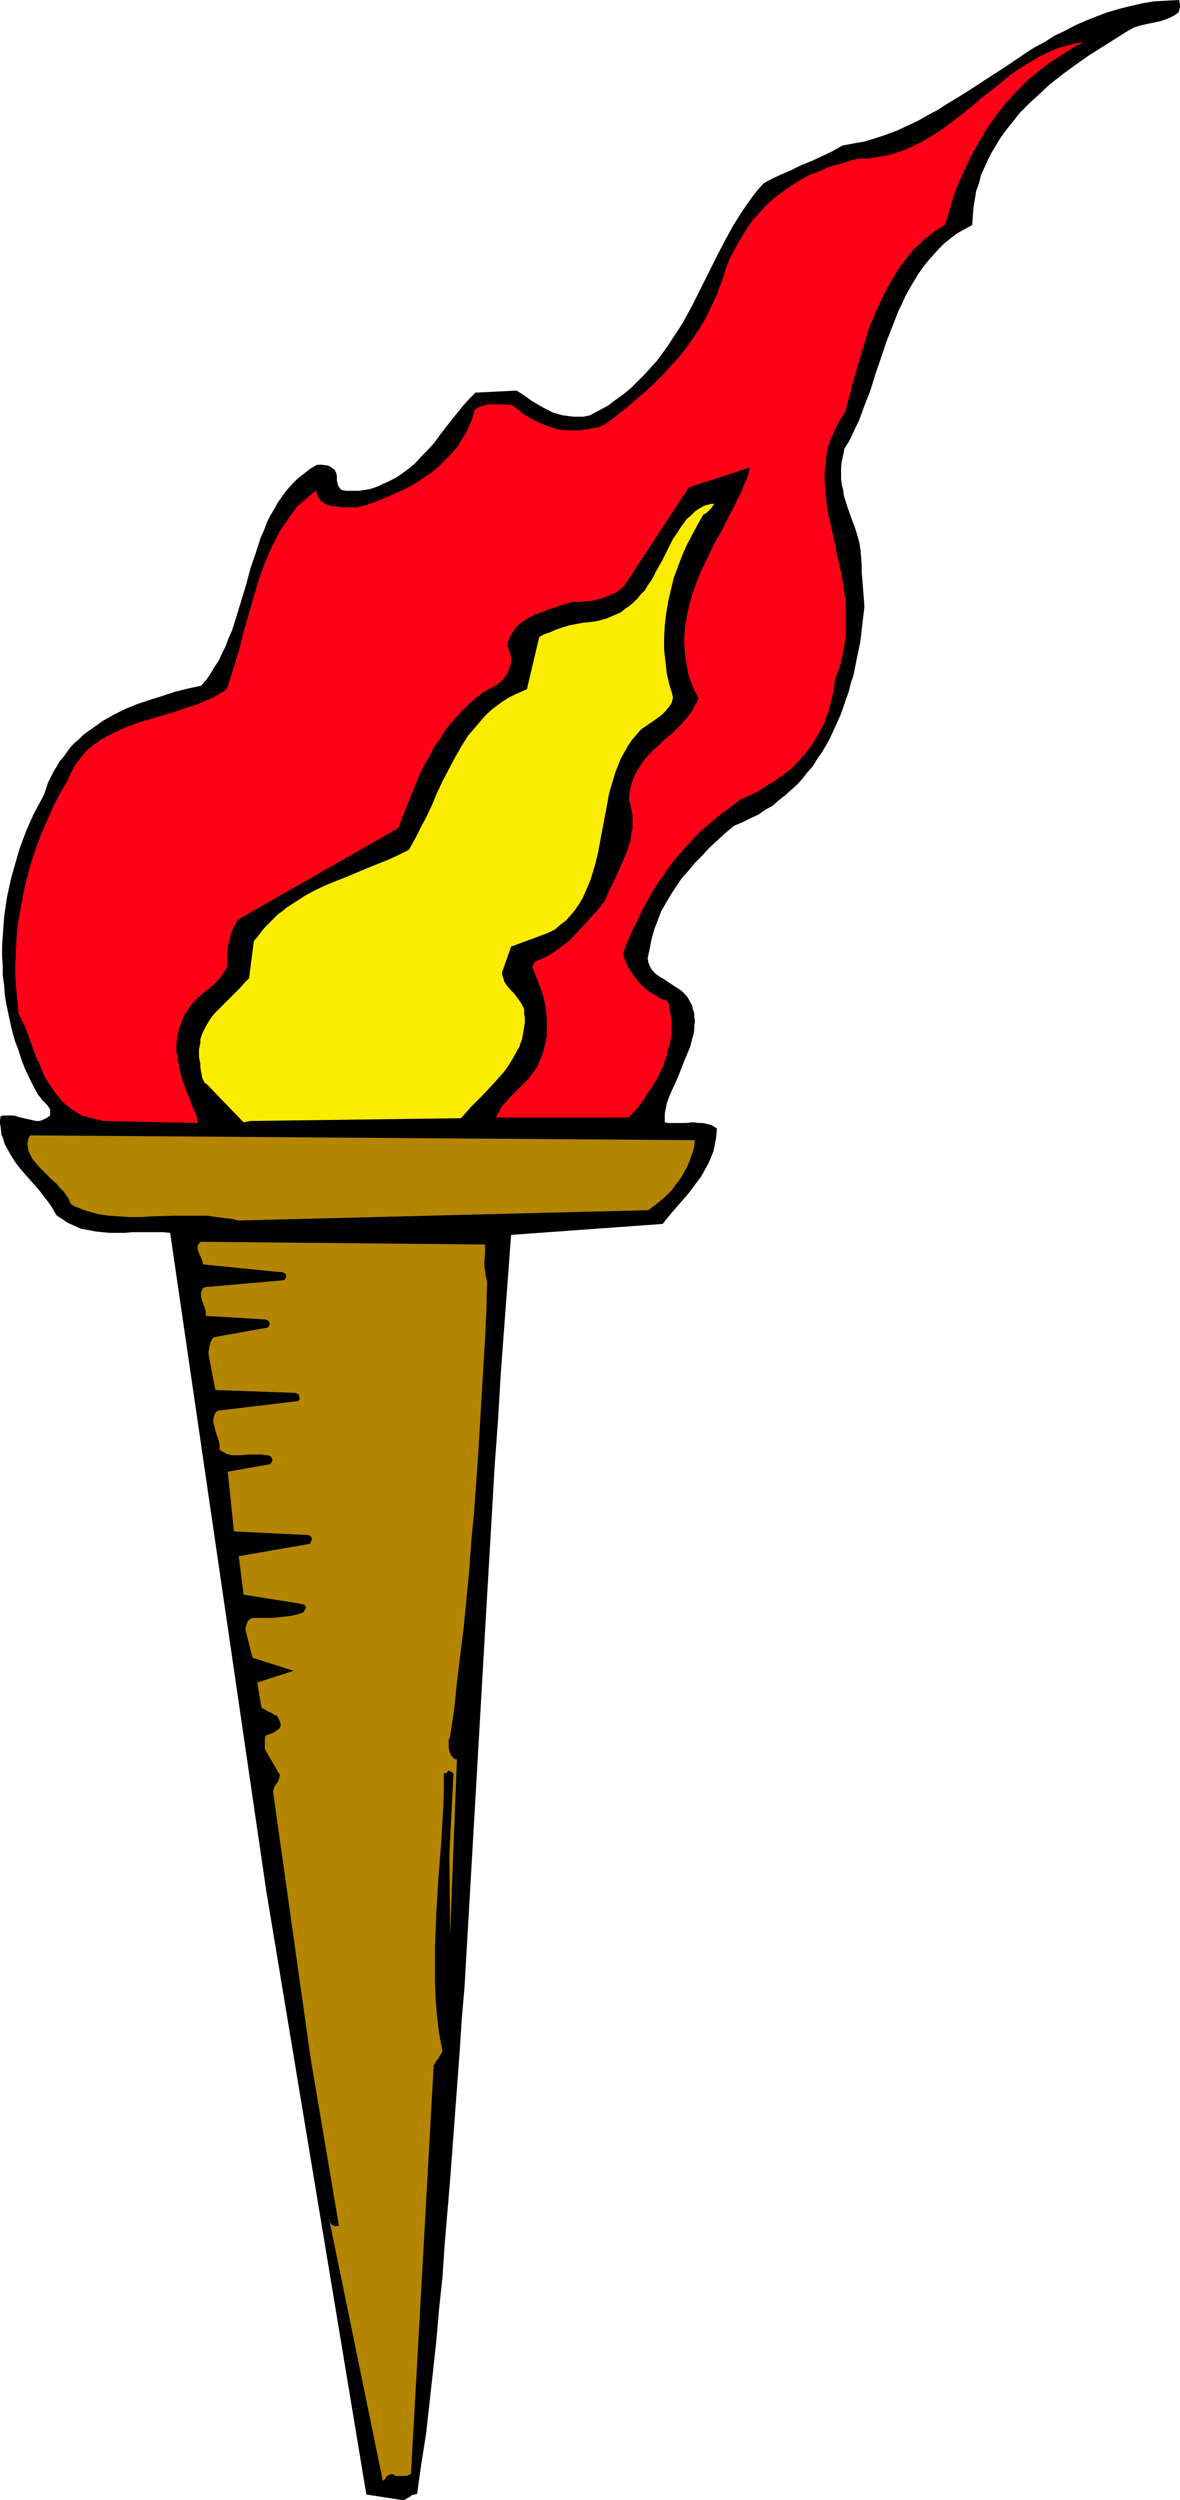 <?xml version="1.0" encoding="UTF-8" standalone="no"?>
<svg
   version="1.0"
   width="73.517mm"
   height="155.711mm"
   id="svg5"
   sodipodi:docname="Torch 03.wmf"
   xmlns:inkscape="http://www.inkscape.org/namespaces/inkscape"
   xmlns:sodipodi="http://sodipodi.sourceforge.net/DTD/sodipodi-0.dtd"
   xmlns="http://www.w3.org/2000/svg"
   xmlns:svg="http://www.w3.org/2000/svg">
  <sodipodi:namedview
     id="namedview5"
     pagecolor="#ffffff"
     bordercolor="#000000"
     borderopacity="0.25"
     inkscape:showpageshadow="2"
     inkscape:pageopacity="0.0"
     inkscape:pagecheckerboard="0"
     inkscape:deskcolor="#d1d1d1"
     inkscape:document-units="mm" />
  <defs
     id="defs1">
    <pattern
       id="WMFhbasepattern"
       patternUnits="userSpaceOnUse"
       width="6"
       height="6"
       x="0"
       y="0" />
  </defs>
  <path
     style="fill:#000000;fill-opacity:1;fill-rule:evenodd;stroke:none"
     d="m 94.667,588.515 h 0.485 l 0.323,-0.162 0.808,-0.485 0.323,-0.162 0.323,-0.323 0.646,-0.162 0.646,-0.162 0.969,-6.948 1.131,-7.11 0.808,-7.272 0.808,-7.272 0.808,-7.433 0.646,-7.433 0.808,-7.595 0.485,-7.433 1.292,-15.19 1.131,-15.19 1.131,-15.19 0.485,-7.595 0.646,-7.433 1.292,-22.3 1.292,-22.3 2.585,-44.922 1.292,-22.138 0.646,-11.15 0.808,-10.988 0.646,-10.988 0.808,-10.827 0.808,-10.827 0.808,-10.827 35.702,-2.585 1.939,-2.424 4.2,-4.848 0.969,-1.293 0.969,-1.293 0.969,-1.293 0.808,-1.454 0.808,-1.454 0.646,-1.454 0.646,-1.616 0.323,-1.616 0.323,-1.778 0.162,-1.939 -0.485,-0.323 -0.808,-0.485 -0.646,-0.162 -0.646,-0.162 -0.808,-0.162 h -0.646 l -1.615,-0.162 -1.615,0.162 h -1.777 -1.615 -0.808 l -0.808,-0.162 v -0.646 -0.808 -0.646 l 0.162,-0.808 0.323,-1.616 0.646,-1.778 0.808,-1.778 0.808,-1.778 0.808,-1.939 0.808,-2.101 0.808,-1.939 0.808,-1.939 0.485,-1.939 0.323,-1.131 0.162,-0.97 v -0.97 l 0.162,-0.97 -0.162,-0.97 v -0.97 l -0.323,-0.808 -0.162,-0.97 -0.485,-0.808 -0.485,-0.97 -0.646,-0.808 -0.646,-0.646 -0.808,-0.646 -0.808,-0.485 -1.454,-0.97 -1.454,-0.97 -0.646,-0.323 -0.646,-0.485 -0.646,-0.485 -0.485,-0.485 -0.485,-0.646 -0.323,-0.646 -0.323,-0.808 -0.162,-0.97 0.485,-2.262 0.485,-2.424 0.646,-2.262 0.808,-2.101 0.808,-2.101 1.131,-1.939 1.131,-1.939 1.292,-1.939 1.292,-1.939 1.615,-1.778 1.454,-1.778 1.777,-1.778 1.615,-1.778 1.939,-1.778 1.939,-1.778 1.939,-1.616 1.939,-0.808 1.939,-0.97 1.777,-0.808 1.615,-1.131 1.777,-0.97 1.454,-1.293 1.454,-1.131 1.454,-1.293 1.454,-1.293 1.292,-1.454 1.131,-1.454 1.292,-1.454 0.969,-1.616 1.131,-1.616 0.969,-1.616 0.969,-1.778 0.808,-1.778 0.808,-1.778 0.808,-1.778 0.646,-1.778 0.646,-1.939 0.646,-1.778 0.485,-1.939 0.646,-1.939 0.808,-4.04 0.808,-3.878 0.485,-4.201 0.485,-4.04 -0.162,-2.101 -0.162,-2.101 -0.162,-2.101 -0.162,-1.939 v -1.778 l -0.162,-1.939 -0.162,-1.778 -0.323,-1.778 -0.808,-2.747 -0.969,-2.585 -0.969,-2.747 -0.808,-2.585 -0.162,-1.293 -0.323,-1.293 -0.162,-1.293 v -1.454 -1.293 l 0.162,-1.454 0.323,-1.454 0.323,-1.616 0.969,-1.454 0.808,-1.616 0.808,-1.778 0.808,-1.616 1.292,-3.555 1.454,-3.717 1.131,-3.717 1.292,-3.717 1.292,-3.878 1.454,-3.717 1.454,-3.717 0.808,-1.616 0.808,-1.778 0.969,-1.778 0.969,-1.616 0.969,-1.616 1.131,-1.616 1.131,-1.454 1.292,-1.454 1.292,-1.454 1.292,-1.293 1.615,-1.293 1.454,-1.131 1.777,-0.97 1.777,-0.97 0.162,-2.101 0.162,-2.101 0.323,-1.939 0.323,-1.939 0.646,-1.778 0.485,-1.939 0.808,-1.778 0.808,-1.778 0.808,-1.616 0.969,-1.616 0.969,-1.616 1.131,-1.616 1.131,-1.454 1.292,-1.616 1.131,-1.454 1.292,-1.293 1.454,-1.454 1.454,-1.293 2.746,-2.585 3.069,-2.424 3.069,-2.262 3.231,-2.262 3.069,-1.939 3.069,-1.939 3.069,-1.939 0.646,-0.323 0.808,-0.485 1.615,-0.485 1.454,-0.323 1.615,-0.323 1.454,-0.323 1.454,-0.485 0.808,-0.323 0.646,-0.323 0.808,-0.485 0.646,-0.485 0.162,-0.646 0.162,-0.646 V 0.808 L 277.7,0.485 V 0 l -3.069,0.162 -2.908,0.162 -2.908,0.485 -2.746,0.646 -2.585,0.646 -2.746,0.808 -2.585,0.97 -2.423,0.97 -2.585,1.131 -2.423,1.293 -2.423,1.131 -2.262,1.454 -2.423,1.293 -2.262,1.454 -4.523,3.07 -4.523,2.909 -4.685,3.07 -4.523,2.747 -2.262,1.454 -2.423,1.293 -2.262,1.293 -2.423,1.131 -2.423,1.131 -2.585,0.97 -2.423,0.808 -2.585,0.808 -2.746,0.485 -2.585,0.485 -2.585,1.454 -2.423,1.131 -2.423,1.131 -2.423,0.97 -2.262,1.131 -2.262,0.97 -2.1,0.97 -2.1,1.131 -1.292,1.454 -1.292,1.616 -1.131,1.616 -1.131,1.616 -1.131,1.778 -1.131,1.778 -1.939,3.555 -1.939,3.717 -3.877,7.756 -1.939,3.878 -2.1,3.878 -1.131,1.778 -1.292,1.939 -1.131,1.778 -1.292,1.778 -1.292,1.778 -1.454,1.616 -1.454,1.616 -1.615,1.616 -1.615,1.616 -1.777,1.454 -1.777,1.293 -1.939,1.454 -2.1,1.131 -2.1,1.131 -1.454,0.323 h -1.292 -1.292 l -1.131,-0.162 -1.292,-0.162 -1.131,-0.323 -1.131,-0.323 -0.969,-0.485 -0.969,-0.485 -1.131,-0.646 -1.939,-1.131 -1.777,-1.293 -1.777,-1.131 -9.693,0.485 -1.454,1.454 -1.454,1.616 -2.746,3.393 -2.746,3.555 -1.292,1.778 -1.454,1.616 -1.615,1.616 -1.454,1.616 -1.777,1.454 -1.777,1.293 -0.969,0.646 -0.969,0.485 -0.969,0.485 -1.131,0.485 -0.969,0.485 -1.292,0.485 -1.131,0.323 -1.292,0.162 -0.808,0.162 h -0.646 -1.292 -1.131 l -0.969,-0.162 -0.323,-0.162 -0.323,-0.323 -0.162,-0.323 -0.162,-0.162 -0.162,-0.646 -0.162,-0.646 v -0.162 -0.323 -0.646 l -0.162,-0.646 -0.323,-0.646 -0.323,-0.323 -0.485,-0.323 -0.485,-0.323 -0.485,-0.162 -1.292,-0.162 H 74.635 l -1.615,0.97 -1.454,1.131 -1.454,1.131 -1.292,1.293 -1.292,1.454 -0.969,1.293 -1.131,1.616 -0.808,1.454 -0.969,1.616 -0.808,1.616 -0.646,1.778 -0.808,1.778 -1.131,3.555 -1.292,3.717 -0.969,3.717 -1.131,3.717 -1.131,3.717 -1.131,3.555 -0.808,1.778 -0.646,1.778 -0.808,1.616 -0.808,1.778 -0.969,1.454 -0.969,1.616 -0.969,1.454 -1.292,1.454 -3.069,0.646 -3.231,0.808 -2.908,0.97 -3.069,0.97 -2.908,0.97 -2.746,1.131 -2.585,1.293 -2.585,1.454 -1.131,0.808 -1.131,0.808 -1.131,0.808 -1.131,0.808 -0.969,0.97 -1.131,0.97 -0.969,0.97 -0.808,1.131 -0.808,1.131 -0.969,1.131 -0.646,1.131 -0.808,1.293 -0.646,1.293 -0.646,1.293 -0.485,1.454 -0.485,1.454 -1.131,2.101 -1.131,2.101 -0.969,2.101 -0.969,2.262 -0.808,2.101 -0.808,2.262 -0.646,2.262 -0.646,2.262 -0.646,2.262 -0.485,2.262 -0.485,2.262 -0.323,2.262 -0.323,2.262 -0.162,2.262 -0.162,2.262 -0.162,2.262 v 2.424 l 0.162,2.262 v 2.262 l 0.323,2.262 0.162,2.262 0.323,2.101 0.485,2.262 0.485,2.262 0.485,2.101 0.646,2.262 0.808,2.101 0.646,2.101 0.808,2.101 0.969,2.101 0.969,1.939 1.131,2.101 0.646,0.808 0.485,0.646 0.646,0.646 0.485,0.485 0.323,0.485 0.323,0.485 v 0.323 0.323 0.485 0.323 l -0.646,0.485 -0.646,0.323 -0.646,0.323 -0.646,0.162 H 8.562 L 7.754,263.717 6.3,263.394 4.846,263.07 3.231,262.586 H 2.423 1.615 0.808 L 0.162,262.747 0,263.717 v 0.808 l 0.162,0.808 0.162,1.778 0.323,0.646 0.485,1.616 0.808,1.454 0.808,1.454 0.969,1.454 0.969,1.293 2.262,2.585 2.423,2.747 0.969,1.293 1.131,1.454 0.969,1.454 0.808,1.454 0.646,0.485 0.808,0.485 0.646,0.485 0.808,0.485 1.454,0.646 1.454,0.646 1.777,0.323 1.615,0.323 1.615,0.162 1.777,0.162 h 3.554 l 1.777,-0.162 h 1.777 3.554 1.777 l 1.777,0.162 22.617,154.804 23.586,142.2 z"
     id="path1" />
  <path
     style="fill:#b38501;fill-opacity:1;fill-rule:evenodd;stroke:none"
     d="m 90.628,583.667 v -0.162 h 0.162 v -0.162 l 0.162,-0.323 0.162,-0.162 0.323,-0.162 0.323,-0.162 0.485,-0.162 0.485,0.162 0.485,0.323 h 0.485 0.646 0.485 0.646 l 0.646,-0.162 0.646,-0.323 5.331,-95.662 v -0.485 l 0.323,-0.485 0.162,-0.323 0.323,-0.485 0.323,-0.323 0.323,-0.646 0.323,-0.485 0.323,-0.646 -0.808,-4.201 -0.485,-4.04 -0.323,-4.04 -0.162,-4.04 v -4.04 -4.04 l 0.162,-4.04 0.162,-4.201 0.485,-8.08 0.646,-8.08 0.485,-8.241 0.162,-4.201 v -4.201 h 0.323 0.162 0.162 l 0.162,-0.162 v -0.162 0 l 0.162,-0.162 v 0 l 0.162,-0.162 v 0.162 h 0.162 l 0.323,0.162 0.323,0.162 0.323,0.323 -0.969,18.745 0.162,19.391 1.615,-41.529 h -0.323 l -0.323,-0.162 -0.162,-0.162 -0.323,-0.323 -0.323,-0.485 -0.323,-0.808 -0.162,-0.808 v -0.808 -0.97 l 0.323,-0.808 0.969,-6.302 0.646,-6.464 0.808,-6.625 0.808,-6.464 0.646,-6.787 0.646,-6.625 0.485,-6.787 0.646,-6.787 0.969,-13.574 0.808,-13.735 0.808,-13.574 0.323,-6.787 0.162,-6.625 -0.162,-0.646 -0.162,-0.646 -0.162,-1.293 -0.162,-0.97 v -1.131 l 0.162,-1.939 v -0.97 -1.131 l -66.881,-0.646 -0.323,0.162 -0.162,0.323 -0.162,0.162 -0.162,0.323 v 0.323 0.323 l 0.162,0.646 0.323,0.808 0.323,0.646 0.323,0.808 0.162,0.808 17.77,1.778 H 66.234 l 0.485,0.162 0.323,0.162 0.162,0.162 0.162,0.323 v 0.323 l -0.162,0.485 -0.323,0.323 -18.416,1.616 -0.485,0.162 -0.323,0.323 -0.162,0.323 -0.162,0.485 v 0.323 0.323 l 0.162,0.97 0.323,0.97 0.323,0.808 0.323,1.131 v 0.485 0.485 l 13.408,0.808 h 0.485 l 0.485,0.162 0.323,0.162 0.162,0.162 0.162,0.323 v 0.323 l -0.162,0.485 -0.323,0.323 -12.601,2.262 -0.485,0.485 -0.323,0.646 -0.162,0.646 -0.162,0.808 -0.162,0.808 v 0.808 l 0.162,0.646 0.162,0.97 0.323,1.616 0.323,1.778 0.323,1.616 0.323,1.616 18.255,0.646 h 0.485 l 0.323,0.162 0.485,0.162 0.162,0.323 v 0.323 l 0.162,0.323 -0.162,0.323 -0.162,0.323 -18.901,2.262 -0.485,0.323 -0.323,0.485 -0.162,0.485 -0.162,0.485 v 0.485 0.646 l 0.162,0.485 0.162,0.646 0.323,1.293 0.485,1.293 0.323,1.293 v 0.646 0.646 l 0.485,0.323 0.646,0.323 0.485,0.323 0.646,0.162 0.646,0.162 h 0.646 1.454 l 1.454,-0.162 h 1.454 1.292 0.808 l 0.646,0.162 h 0.646 l 0.485,0.162 0.323,0.162 0.162,0.323 0.162,0.323 v 0.323 l -0.162,0.323 -0.323,0.485 -10.016,1.778 1.454,14.058 16.639,0.808 h 0.646 l 0.485,0.162 0.323,0.162 0.162,0.323 0.162,0.323 -0.162,0.323 -0.162,0.323 -0.162,0.485 -16.801,2.909 1.131,9.049 13.085,2.101 0.646,0.162 h 0.323 l 0.323,0.162 0.162,0.323 0.162,0.323 -0.162,0.323 -0.162,0.323 -0.323,0.485 -1.454,0.485 -1.454,0.323 -1.454,0.162 -1.454,0.162 -1.615,0.162 h -3.069 -1.615 l -0.485,0.323 -0.485,0.485 -0.162,0.485 -0.162,0.485 -0.162,0.485 v 0.646 l 0.162,0.646 0.162,0.646 0.323,1.293 0.323,1.293 0.323,1.293 0.162,0.646 0.162,0.646 9.693,3.07 -8.562,2.747 0.969,5.817 0.323,0.323 0.323,0.162 0.323,0.162 0.485,0.323 0.808,0.323 0.485,0.323 0.485,0.323 h 0.323 0.162 v 0.162 l 0.162,0.323 0.162,0.323 0.162,0.323 0.162,0.323 0.162,0.485 v 0.485 l -0.162,0.485 -0.323,0.323 -0.485,0.323 -0.485,0.323 -0.485,0.323 -1.454,0.485 -0.162,0.323 -0.162,0.323 v 0.323 0.485 0.97 0.323 0.485 l 3.554,6.14 -0.162,0.646 -0.162,0.485 -0.162,0.485 -0.323,0.323 -0.162,0.323 -0.323,0.485 -0.162,0.485 -0.162,0.646 8.885,63.021 6.623,39.105 -0.485,0.162 h -0.485 l -0.323,-0.162 -0.323,-0.162 -0.323,-0.323 -0.162,-0.485 -0.162,-0.485 -0.162,-0.646 12.762,62.213 z"
     id="path2" />
  <path
     style="fill:#b38501;fill-opacity:1;fill-rule:evenodd;stroke:none"
     d="m 56.057,287.309 96.605,-2.424 1.939,-1.454 1.939,-1.616 1.777,-1.778 0.646,-0.97 0.808,-0.97 0.646,-0.97 0.646,-1.131 0.646,-1.131 0.485,-1.131 0.485,-1.293 0.485,-1.293 0.323,-1.293 0.162,-1.454 -156.539,-1.131 -0.323,0.485 -0.162,0.646 -0.162,0.646 v 0.485 l 0.162,0.646 v 0.485 l 0.162,0.485 0.323,0.646 0.485,0.97 0.808,0.97 0.808,0.97 0.969,0.97 0.969,0.97 0.969,0.97 1.131,0.97 0.808,0.97 0.969,0.97 0.646,0.97 0.646,0.97 0.162,0.485 0.162,0.485 1.131,0.646 0.969,0.323 1.131,0.485 1.131,0.323 1.131,0.323 1.131,0.323 2.423,0.323 2.423,0.162 2.585,0.162 h 2.423 l 2.585,-0.162 5.17,-0.162 h 2.585 2.585 2.585 l 2.423,0.323 2.585,0.323 1.292,0.162 z"
     id="path3" />
  <path
     style="fill:#ff0017;fill-opacity:1;fill-rule:evenodd;stroke:none"
     d="m 24.394,263.878 22.294,0.485 -0.162,-0.323 -0.162,-0.485 v -0.485 l -0.162,-0.485 -0.485,-1.131 -0.485,-1.131 -0.485,-1.454 -0.646,-1.454 -0.485,-1.454 -0.646,-1.616 -0.485,-1.616 -0.323,-1.778 -0.323,-1.616 -0.323,-1.778 v -1.616 l 0.162,-1.616 0.162,-0.808 0.162,-0.808 0.162,-0.646 0.323,-0.808 0.485,-1.293 0.485,-1.131 0.646,-0.97 0.646,-0.97 0.646,-0.808 0.808,-0.808 1.615,-1.454 1.615,-1.293 1.615,-1.454 0.646,-0.808 0.646,-0.808 0.646,-0.97 0.485,-0.97 v -1.454 -1.454 l 0.162,-1.616 0.323,-1.454 0.323,-1.293 0.485,-1.454 0.323,-0.646 0.323,-0.646 0.323,-0.646 0.485,-0.485 37.641,-21.492 0.808,-2.424 0.969,-2.262 0.969,-2.424 0.969,-2.424 0.969,-2.424 1.131,-2.424 1.292,-2.262 1.292,-2.424 1.454,-2.101 1.454,-2.262 1.615,-1.939 1.777,-1.939 1.939,-1.939 0.969,-0.808 0.969,-0.808 0.969,-0.808 1.131,-0.646 1.131,-0.646 1.131,-0.646 0.646,-0.323 0.485,-0.485 0.485,-0.485 0.485,-0.646 0.485,-0.646 0.323,-0.808 0.323,-0.97 0.323,-0.97 v -0.97 l -0.162,-0.808 -0.162,-0.485 -0.162,-0.485 -0.162,-0.485 -0.323,-0.646 0.323,-1.293 0.485,-0.97 0.485,-0.97 0.646,-0.97 0.808,-0.808 0.808,-0.646 0.969,-0.646 0.969,-0.485 1.131,-0.646 1.131,-0.323 2.423,-0.97 2.423,-0.808 2.585,-0.808 h 1.777 l 1.777,-0.162 1.615,-0.162 1.615,-0.485 1.615,-0.485 0.646,-0.323 0.808,-0.323 0.646,-0.323 0.646,-0.485 0.646,-0.485 0.646,-0.646 15.185,-23.108 14.378,-4.686 -0.323,1.454 -0.485,1.454 -0.646,1.293 -0.485,1.454 -0.808,1.454 -0.646,1.454 -1.615,3.07 -1.615,3.232 -1.777,3.07 -1.615,3.393 -1.615,3.393 -0.646,1.616 -0.646,1.778 -0.646,1.778 -0.485,1.778 -0.485,1.778 -0.323,1.778 -0.323,1.778 -0.162,1.939 -0.162,1.778 0.162,1.939 0.162,1.939 0.323,1.939 0.323,1.939 0.646,1.939 0.808,1.939 0.969,1.939 -0.323,0.97 -0.485,0.646 -0.323,0.808 -0.485,0.808 -1.131,1.454 -1.131,1.293 -1.292,1.293 -1.292,1.293 -1.454,1.131 -1.292,1.293 -1.454,1.293 -1.292,1.293 -1.131,1.454 -0.969,1.454 -0.485,0.808 -0.485,0.808 -0.323,0.97 -0.323,0.97 -0.323,0.97 -0.162,0.97 -0.162,1.131 v 1.131 l 0.323,0.808 0.162,0.808 0.323,1.616 v 1.454 1.616 l -0.323,1.616 -0.162,1.454 -0.485,1.454 -0.485,1.454 -0.646,1.454 -0.646,1.454 -1.292,2.909 -1.292,2.585 -0.646,1.454 -0.485,1.293 -1.777,2.262 -1.939,2.101 -1.939,2.101 -1.939,2.101 -0.969,0.97 -1.131,0.808 -0.969,0.808 -1.131,0.808 -0.969,0.646 -1.131,0.646 -1.131,0.485 -1.131,0.485 v 0 0 l -0.323,0.162 -0.162,0.162 -0.162,0.323 -0.162,0.323 -0.162,0.485 0.969,2.424 0.969,2.585 0.485,1.293 0.323,1.293 0.323,1.454 0.162,1.293 0.162,1.454 v 1.616 1.454 1.454 l -0.323,1.454 -0.323,1.454 -0.485,1.616 -0.646,1.454 -0.485,1.131 -0.646,0.97 -0.646,0.808 -0.646,0.97 -1.454,1.454 -1.454,1.454 -1.454,1.454 -1.292,1.454 -0.646,0.646 -0.485,0.808 -0.485,0.97 -0.485,0.97 h 31.179 l 1.131,-1.131 1.131,-1.293 1.131,-1.454 0.969,-1.616 1.131,-1.616 0.969,-1.616 0.969,-1.778 0.808,-1.778 0.646,-1.939 0.485,-1.939 0.485,-1.778 0.323,-1.939 v -1.939 -0.97 l -0.162,-0.97 -0.162,-0.97 -0.162,-0.808 -0.162,-0.97 -0.323,-0.97 -0.969,-0.162 -0.808,-0.485 -0.808,-0.485 -1.615,-0.97 -0.808,-0.646 -0.808,-0.646 -0.646,-0.646 -0.646,-0.808 -0.646,-0.808 -0.485,-0.646 -0.646,-0.97 -0.485,-0.808 -0.323,-0.97 -0.485,-0.97 -0.323,-0.97 0.969,-2.747 1.131,-2.585 1.292,-2.585 1.131,-2.424 1.454,-2.585 1.292,-2.424 1.615,-2.262 1.615,-2.424 1.615,-2.101 1.939,-2.262 1.939,-2.101 1.939,-2.101 2.262,-1.939 2.262,-1.939 2.585,-1.939 2.585,-1.939 2.1,-0.97 2.1,-0.97 1.939,-1.293 1.939,-1.131 1.939,-1.454 1.777,-1.293 1.615,-1.616 1.454,-1.616 1.454,-1.778 1.292,-1.939 1.131,-1.939 1.131,-2.101 0.323,-1.131 0.485,-1.293 0.323,-1.131 0.323,-1.293 0.323,-1.293 0.323,-1.293 0.162,-1.293 0.162,-1.454 0.808,-2.101 0.646,-2.101 0.485,-2.262 0.323,-2.101 0.323,-2.101 v -2.262 -1.939 -2.101 l -0.162,-2.101 -0.323,-2.101 -0.323,-2.101 -0.323,-1.939 -0.969,-4.04 -0.323,-2.101 -0.485,-1.939 -0.808,-3.878 -0.485,-1.939 -0.323,-1.939 -0.162,-1.939 -0.162,-1.939 -0.162,-1.778 v -1.939 l 0.162,-1.778 0.162,-1.778 0.323,-1.939 0.485,-1.778 0.808,-1.778 0.808,-1.778 0.969,-1.778 1.131,-1.778 1.777,-6.787 0.969,-3.393 0.969,-3.232 0.969,-3.232 0.969,-3.232 1.292,-3.07 1.292,-2.909 1.454,-2.909 1.454,-2.585 0.808,-1.293 0.808,-1.293 0.969,-1.293 0.808,-1.131 0.969,-1.131 0.969,-1.131 1.131,-0.97 1.131,-1.131 1.131,-0.808 1.131,-0.97 1.292,-0.808 1.292,-0.808 0.969,-3.393 0.969,-3.393 1.292,-3.232 1.454,-3.232 1.454,-3.07 1.777,-3.07 1.777,-3.07 1.939,-2.747 2.1,-2.747 2.262,-2.585 2.423,-2.424 1.292,-1.293 2.585,-2.101 1.454,-1.131 1.454,-0.97 1.454,-0.97 1.454,-0.97 2.908,-1.778 1.615,-0.808 -1.777,0.323 -1.939,0.485 -1.777,0.485 -1.777,0.646 -1.777,0.808 -1.615,0.808 -1.615,0.97 -1.615,0.97 -3.231,2.101 -2.908,2.424 -3.069,2.424 -1.454,1.131 -1.454,1.293 -3.069,2.424 -2.908,2.262 -1.615,1.131 -1.454,0.97 -1.615,0.97 -1.615,0.97 -1.777,0.808 -1.615,0.808 -1.777,0.646 -1.777,0.646 -1.777,0.323 -1.939,0.323 -1.939,0.323 h -2.1 l -1.454,0.323 -1.615,0.485 -1.454,0.485 -1.454,0.323 -1.454,0.485 -1.292,0.646 -1.292,0.485 -1.292,0.485 -2.423,1.293 -2.1,1.293 -2.1,1.454 -1.939,1.454 -1.939,1.778 -1.615,1.778 -1.615,1.778 -1.454,2.101 -1.292,2.101 -1.292,2.262 -1.292,2.424 -0.969,2.424 -0.485,1.616 -0.485,1.616 -0.646,1.454 -0.485,1.454 -1.292,2.747 -1.292,2.747 -1.454,2.424 -1.615,2.424 -1.615,2.262 -1.777,2.262 -1.939,2.101 -1.939,2.101 -2.1,2.101 -2.1,1.939 -2.1,1.778 -2.262,1.939 -2.423,1.939 -2.423,1.778 -1.454,0.646 -1.615,0.323 -1.615,0.323 -1.454,0.162 h -1.615 -1.454 l -1.454,-0.162 -1.292,-0.323 -1.454,-0.485 -1.292,-0.485 -1.454,-0.646 -1.131,-0.646 -1.292,-0.646 -1.131,-0.808 -1.131,-0.97 -1.131,-0.808 -2.262,-0.162 h -1.131 -1.131 -1.131 l -0.969,0.323 -0.646,0.162 -0.485,0.162 -0.485,0.323 -0.485,0.323 -0.323,1.131 -0.323,1.131 -0.485,1.131 -0.485,1.131 -0.485,0.97 -0.646,0.97 -1.131,1.939 -1.454,1.778 -1.615,1.616 -1.615,1.616 -1.777,1.454 -1.939,1.293 -1.939,1.293 -2.1,1.131 -2.1,0.97 -2.262,0.97 -2.262,0.97 -2.262,0.808 -2.423,0.646 h -1.292 -1.292 -1.131 l -1.131,-0.162 -0.969,-0.162 -0.969,-0.162 -0.808,-0.323 -0.808,-0.485 -0.485,-0.485 -0.323,-0.646 -0.323,-0.646 -0.162,-0.485 v -0.485 l -1.131,0.97 -1.131,0.97 -1.131,0.97 -1.131,0.97 -0.969,1.293 -0.808,1.131 -0.808,1.293 -0.969,1.293 -0.808,1.293 -0.646,1.454 -0.808,1.454 -0.646,1.454 -1.292,3.07 -1.131,3.07 -0.969,3.232 -0.969,3.393 -1.939,6.625 -0.808,3.393 -0.969,3.232 -0.969,3.07 -0.969,3.07 -0.969,0.808 -1.131,0.646 -1.131,0.646 -1.131,0.485 -2.585,1.131 -2.585,0.808 -2.746,0.97 -2.746,0.808 -2.746,0.808 -2.746,0.808 -2.746,0.97 -2.585,1.131 -1.292,0.646 -1.292,0.646 -1.131,0.646 -1.131,0.808 -1.131,0.808 -0.969,0.808 -0.969,0.97 -0.808,1.131 -0.808,0.97 -0.808,1.293 -0.646,1.293 -0.646,1.454 -1.777,3.07 -1.615,3.07 -1.454,3.393 -1.454,3.232 -1.292,3.555 -1.131,3.393 -0.969,3.555 -0.808,3.555 -0.646,3.555 -0.646,3.555 -0.323,3.555 -0.162,3.555 -0.162,3.555 0.162,3.555 0.323,3.393 0.162,1.616 0.162,1.778 0.808,1.778 0.808,1.616 1.292,3.555 1.292,3.555 0.808,1.616 0.646,1.778 0.808,1.616 0.969,1.454 0.969,1.454 1.131,1.454 1.131,1.293 1.454,1.131 0.646,0.485 0.808,0.485 0.808,0.485 0.808,0.485 z"
     id="path4" />
  <path
     style="fill:#fced00;fill-opacity:1;fill-rule:evenodd;stroke:none"
     d="m 58.965,263.878 49.595,-0.646 1.131,-1.293 1.131,-1.293 2.746,-2.747 2.585,-2.747 1.292,-1.454 1.292,-1.454 1.131,-1.616 0.969,-1.616 0.969,-1.778 0.485,-0.808 0.323,-0.97 0.323,-0.808 0.162,-0.97 0.162,-0.97 0.162,-0.97 0.162,-0.97 v -1.131 l -0.162,-0.97 v -1.131 l -0.323,-0.646 -0.323,-0.646 -0.808,-1.131 -0.808,-1.131 -0.969,-0.97 -0.808,-0.97 -0.646,-0.97 -0.162,-0.646 -0.162,-0.485 -0.162,-0.485 v -0.646 l 2.1,-5.979 8.724,-3.232 1.615,-0.808 1.292,-1.131 1.292,-0.97 1.131,-1.293 0.969,-1.131 0.969,-1.454 0.808,-1.293 0.646,-1.454 0.646,-1.454 0.646,-1.616 0.485,-1.616 0.485,-1.616 0.808,-3.232 0.646,-3.555 1.292,-6.787 0.646,-3.555 0.485,-1.616 0.485,-1.616 0.485,-1.616 0.646,-1.616 0.646,-1.616 0.808,-1.454 0.808,-1.454 0.969,-1.454 1.131,-1.293 1.131,-1.293 2.423,-1.616 1.131,-0.808 1.131,-0.808 0.969,-0.97 0.808,-0.97 0.323,-0.485 0.323,-0.485 0.162,-0.646 0.162,-0.646 -0.323,-1.293 -0.485,-1.454 -0.323,-1.454 -0.323,-1.293 -0.323,-2.909 -0.323,-2.909 v -2.747 l 0.162,-2.909 0.323,-2.747 0.485,-2.909 0.646,-2.747 0.646,-2.747 0.969,-2.585 0.969,-2.585 1.131,-2.585 1.292,-2.424 1.292,-2.424 1.292,-2.262 0.808,-0.485 0.485,-0.485 0.323,-0.323 0.323,-0.323 0.323,-0.485 0.323,-0.485 h -0.646 l -0.646,0.162 -0.646,0.162 -0.485,0.162 -1.131,0.646 -0.969,0.646 -0.969,0.97 -0.969,0.808 -0.808,1.131 -0.808,1.131 -0.808,1.293 -0.808,1.131 -1.292,2.585 -0.646,1.293 -0.646,1.293 -0.646,1.131 -0.646,1.131 -0.646,1.293 -0.646,1.131 -0.808,1.131 -0.646,1.131 -0.969,0.97 -0.808,0.97 -0.969,0.97 -0.969,0.808 -0.969,0.646 -0.969,0.808 -1.131,0.485 -1.131,0.485 -1.131,0.485 -1.131,0.323 -1.292,0.323 -1.131,0.162 -1.777,0.162 -1.777,0.323 -1.615,0.323 -1.615,0.485 -1.454,0.485 -1.454,0.646 -1.454,0.485 -1.131,0.646 -2.908,12.281 -1.454,0.646 -1.454,0.646 -1.292,0.646 -1.292,0.808 -1.131,0.808 -1.292,0.97 -1.131,0.97 -0.969,0.97 -0.969,1.131 -0.969,1.131 -0.969,1.131 -0.969,1.131 -1.615,2.585 -1.454,2.585 -1.454,2.747 -1.454,2.747 -1.292,2.747 -1.131,2.747 -1.292,2.747 -1.454,2.747 -1.292,2.585 -1.454,2.585 -2.262,1.131 -2.423,1.131 -2.423,0.97 -2.423,0.97 -5.008,2.101 -2.423,0.97 -2.423,0.97 -2.423,1.131 -2.423,1.293 -2.262,1.454 -2.262,1.454 -0.969,0.808 -1.131,0.808 -0.969,0.97 -0.969,0.97 -0.969,0.97 -0.969,1.131 -0.808,1.131 -0.969,1.131 -1.131,8.726 -0.969,0.97 -0.969,1.131 -1.939,1.939 -2.1,2.101 -0.969,0.97 -0.969,0.97 -0.969,1.131 -0.808,1.293 -0.646,1.131 -0.646,1.293 -0.485,1.454 v 0.808 l -0.162,0.808 -0.162,0.808 v 0.808 0.808 l 0.162,0.97 0.162,0.808 v 0.808 l 0.162,0.97 0.162,0.808 0.162,0.808 0.323,0.646 0.162,0.323 0.162,0.162 0.162,0.162 h 0.162 l 8.724,9.049 z"
     id="path5" />
</svg>
